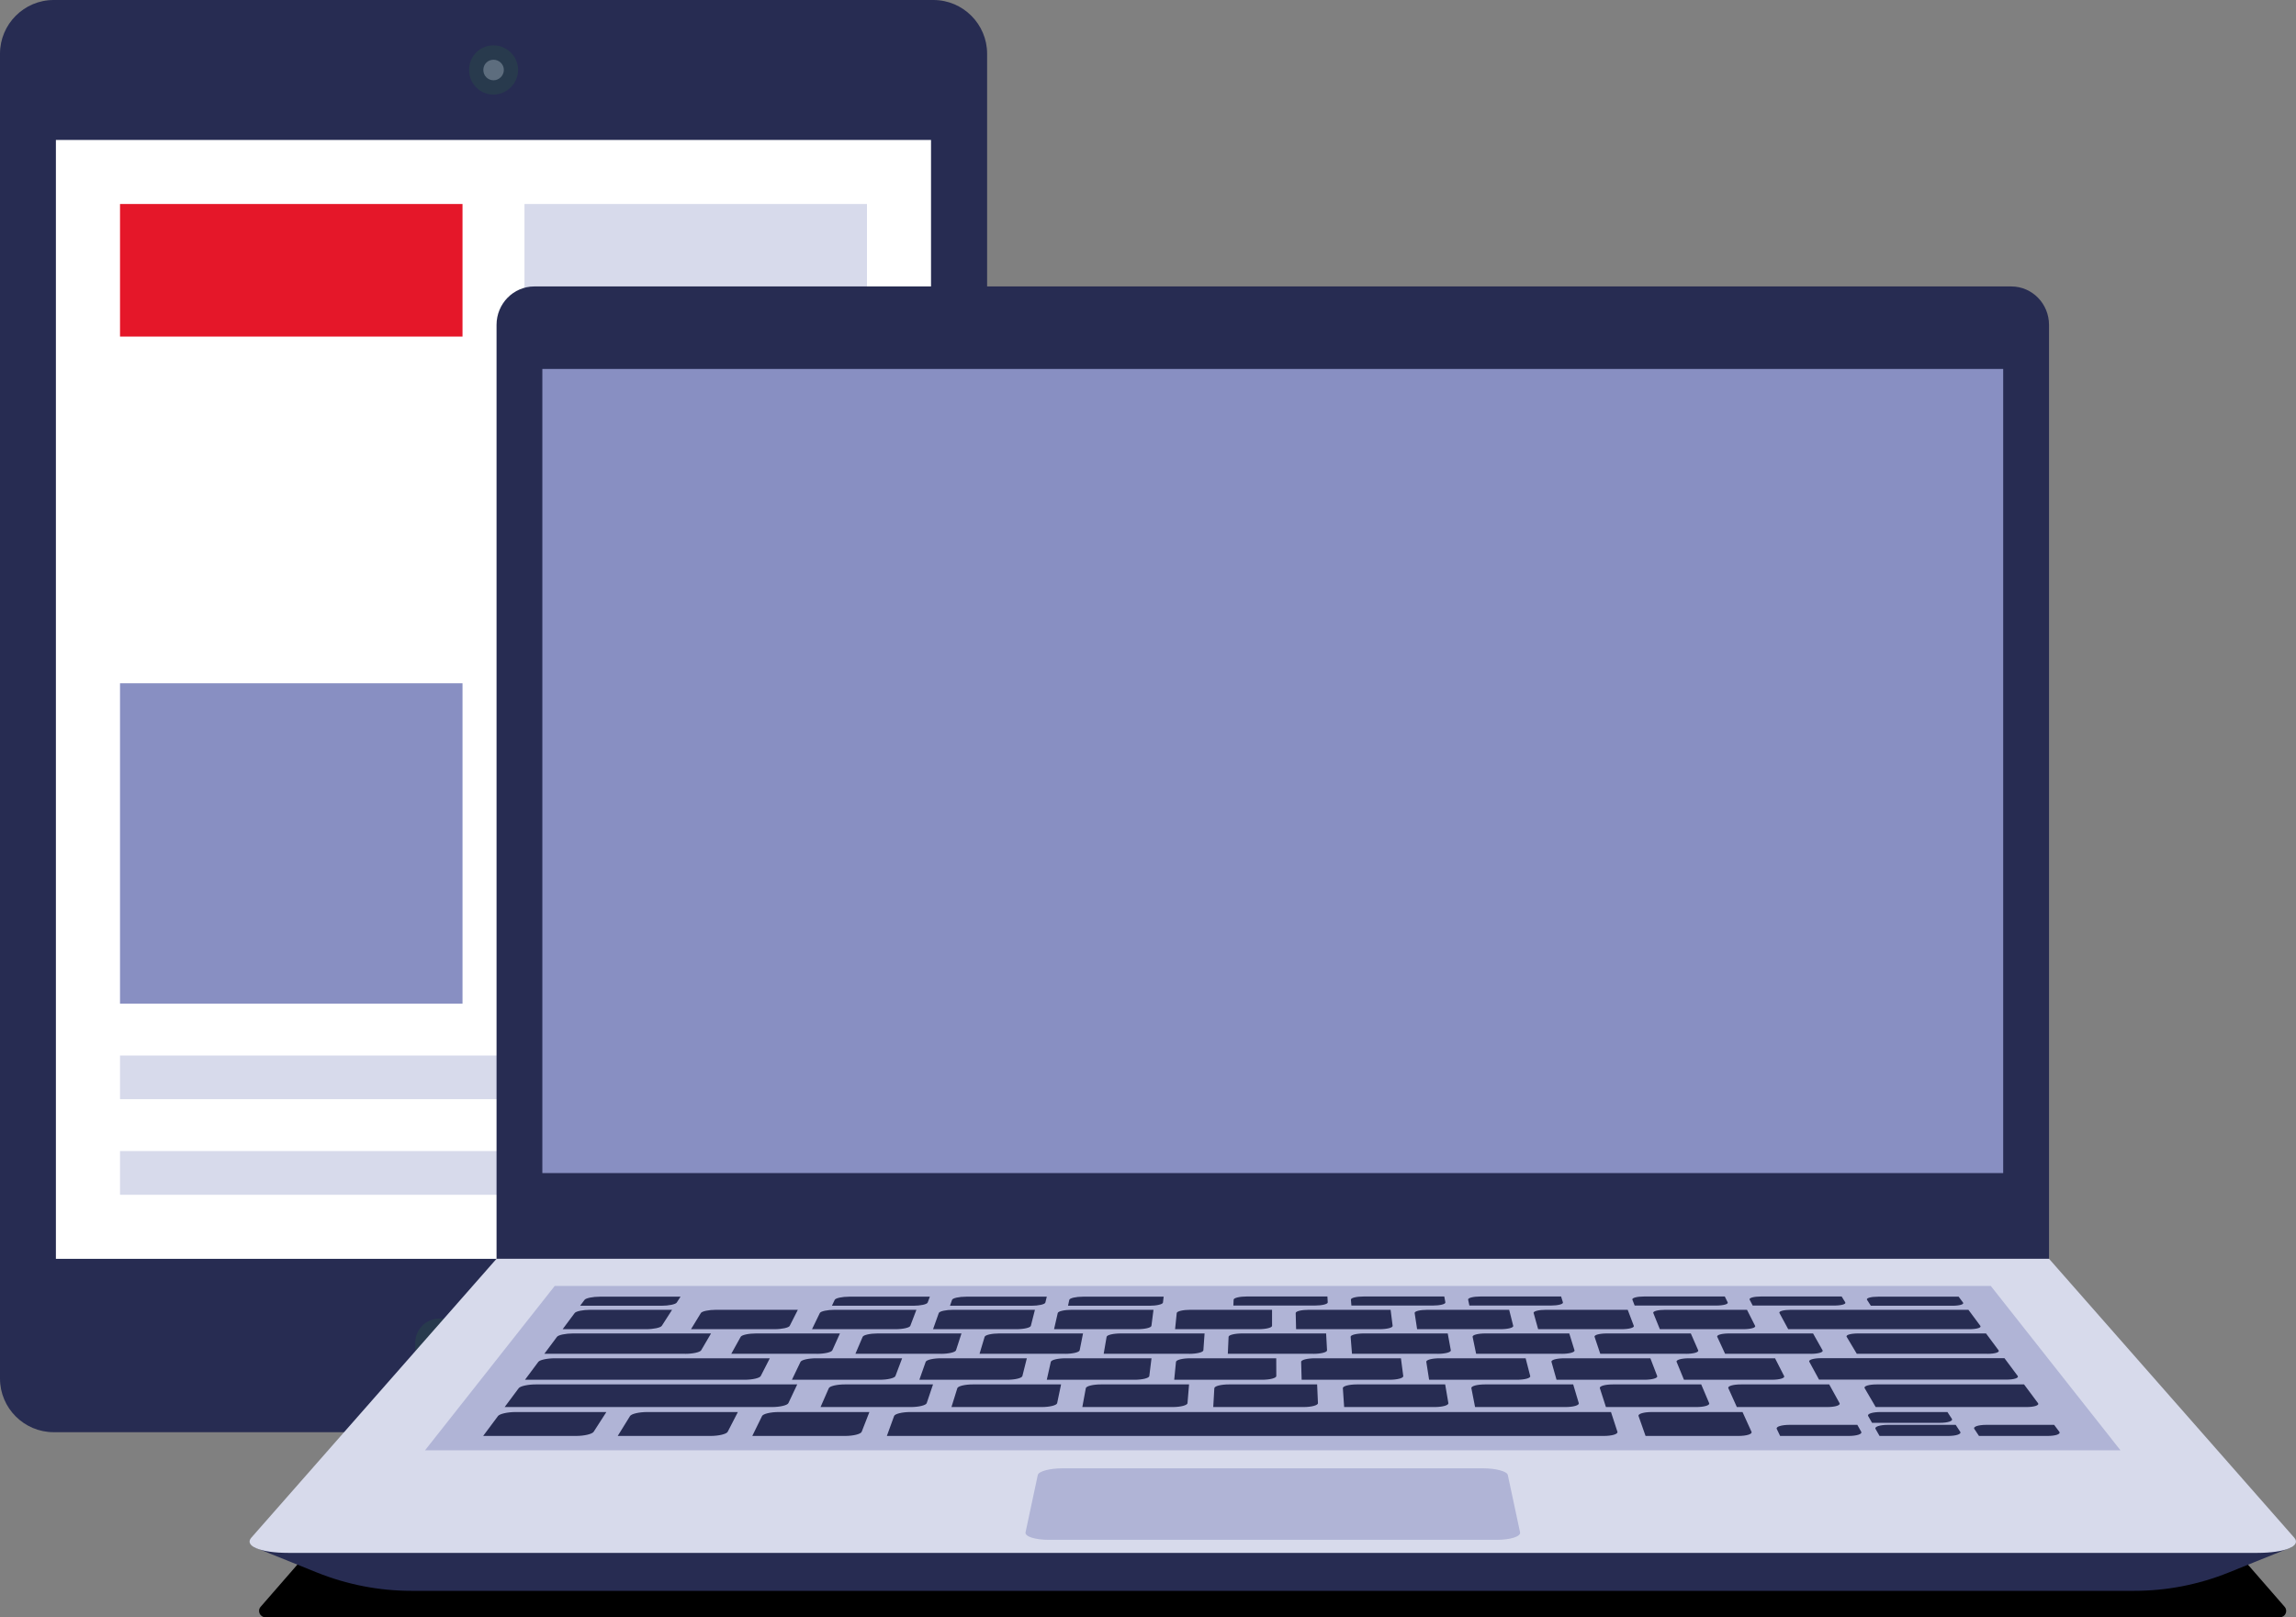<?xml version="1.0" encoding="UTF-8"?><svg id="Layer_2" xmlns="http://www.w3.org/2000/svg" width="691.37" height="487.08" viewBox="0 0 691.37 487.08"><rect x="0" y="0" width="691.37" height="487.08" fill="#808080" stroke="none"/><defs><style>.cls-1{fill:#888fc2;}.cls-2{fill:#fff;}.cls-3{fill:#e51729;}.cls-4{fill:#5d6d7e;}.cls-5{fill:#b0b4d6;}.cls-6{fill:#272c52;}.cls-7{fill:#d7daeb;}.cls-8{fill:#283a4d;}</style></defs><g id="Layer_1-2"><g><g><path class="cls-6" d="M0,16.18C0,7.28,7.25,0,16.16,0H281.08c8.9,0,16.16,7.28,16.16,16.18V415.19c0,8.89-7.26,16.15-16.16,16.15H16.16c-8.91,0-16.16-7.26-16.16-16.15V16.18Z"/><path class="cls-8" d="M132.24,413.31c-3.96,0-7.2-3.23-7.2-7.19v-1.77c0-3.97,3.24-7.2,7.2-7.2h32.79c3.94,0,7.19,3.23,7.19,7.2v1.77c0,3.96-3.24,7.19-7.19,7.19h-32.79Z"/><path class="cls-8" d="M148.59,28.48c-4.09,0-7.34-3.3-7.34-7.43s3.26-7.39,7.34-7.39,7.42,3.35,7.42,7.39-3.33,7.43-7.42,7.43Z"/><path class="cls-4" d="M148.61,24.18c-1.71,0-3.07-1.39-3.07-3.12s1.36-3.07,3.07-3.07,3.11,1.4,3.11,3.07-1.4,3.12-3.11,3.12Z"/><g><rect class="cls-2" x="16.83" y="42.15" width="263.52" height="336.98"/><rect class="cls-3" x="36.14" y="61.44" width="103.13" height="39.93"/><rect class="cls-7" x="157.93" y="61.44" width="103.13" height="39.93"/><rect class="cls-7" x="36.14" y="317.9" width="224.92" height="13.14"/><rect class="cls-7" x="36.14" y="346.67" width="224.92" height="13.17"/><rect class="cls-1" x="36.14" y="205.79" width="103.13" height="96.48"/><rect class="cls-1" x="157.93" y="205.79" width="103.13" height="96.48"/></g></g><g><path d="M686.52,487.08H79.91c-1.63,0-2.51-1.92-1.43-3.15,17.46-20.05,34.92-40.11,52.37-60.16h504.73c17.46,20.05,34.92,40.11,52.37,60.16,1.07,1.23,.2,3.15-1.43,3.15Z"/><g><g><path class="cls-6" d="M617,380.92H149.52V97.85c0-6.4,5.09-11.58,11.37-11.58,148.25,0,296.49,0,444.74,0,6.28,0,11.37,5.18,11.37,11.58,0,94.36,0,188.72,0,283.07Z"/><path class="cls-1" d="M603.2,353.3c-146.63,0-293.26,0-439.89,0V111.12c146.63,0,293.26,0,439.89,0v242.19Z"/></g><g><path class="cls-6" d="M683.28,465.94c-25.94-29.51-47.73-54.29-66.28-75.4H149.51c-18.55,21.11-40.34,45.89-66.28,75.4h-6.8l5.02,2.02s0,0,0,0l6.62,2.67,7.37,2.97c9.04,3.64,18.7,5.52,28.44,5.52H642.66c9.75,0,19.4-1.87,28.44-5.52l13.96-5.63h.03s5.02-2.04,5.02-2.04h-6.84Z"/><g><path class="cls-7" d="M679.71,467.69H86.81c-8.38,0-13.35-2.07-11.13-4.58,29.3-33.34,53.51-60.87,73.84-84h467.48c20.33,23.13,44.54,50.66,73.84,84,2.21,2.52-2.76,4.58-11.13,4.58Z"/><path class="cls-5" d="M638.51,436.79c-170.17,0-340.34,0-510.52,0,14.49-18.37,27.43-34.77,39.05-49.5,144.14,0,288.28,0,432.42,0,11.62,14.73,24.55,31.13,39.05,49.5Z"/><g><path class="cls-6" d="M482.92,432.47h-215.87c.74-2.02,1.47-4.02,2.18-6,.24-.66,2.42-1.2,4.87-1.2,70.34,0,140.67,0,211,0,.64,1.96,1.29,3.94,1.94,5.95,.22,.69-1.63,1.25-4.13,1.25Z"/><path class="cls-6" d="M173.42,432.47c-9.31,0-18.62,0-27.93,0,1.51-2.02,3-4.02,4.47-6,.49-.66,2.88-1.2,5.33-1.2,9.1,0,18.2,0,27.3,0-1.26,1.96-2.54,3.94-3.83,5.95-.45,.69-2.83,1.25-5.34,1.25Z"/><path class="cls-6" d="M194.55,400.31h-25.12c1.22-1.64,2.43-3.26,3.62-4.86,.4-.54,2.51-.97,4.72-.97,8.2,0,16.41,0,24.61,0-1.02,1.59-2.06,3.2-3.1,4.83-.36,.56-2.47,1.01-4.73,1.01Z"/><path class="cls-6" d="M232.44,423.77h-80.48c1.43-1.92,2.84-3.81,4.23-5.68,.47-.63,2.78-1.14,5.16-1.14,26.24,0,52.48,0,78.71,0-.88,1.86-1.76,3.73-2.66,5.64-.3,.65-2.53,1.18-4.97,1.18Z"/><path class="cls-6" d="M224.21,415.54c-22.04,0-44.08,0-66.12,0,1.35-1.82,2.69-3.61,4.01-5.38,.44-.6,2.68-1.08,5-1.08,21.57,0,43.14,0,64.71,0-.9,1.76-1.81,3.54-2.74,5.35-.31,.62-2.49,1.12-4.87,1.12Z"/><path class="cls-6" d="M610.14,423.77h-45.33c-1.12-1.92-2.23-3.81-3.32-5.68-.37-.63,1.27-1.14,3.65-1.14,14.78,0,29.56,0,44.34,0,1.39,1.86,2.78,3.73,4.2,5.64,.49,.65-1.1,1.18-3.53,1.18Z"/><path class="cls-6" d="M213.94,432.47c-9.31,0-18.62,0-27.93,0,1.25-2.02,2.49-4.02,3.71-6,.41-.66,2.72-1.2,5.17-1.2,9.1,0,18.2,0,27.3,0-1.01,1.96-2.04,3.94-3.07,5.95-.36,.69-2.67,1.25-5.18,1.25Z"/><path class="cls-6" d="M523.44,432.47c-9.31,0-18.62,0-27.93,0-.71-2.02-1.41-4.02-2.11-6-.23-.66,1.56-1.2,4.01-1.2,9.1,0,18.2,0,27.3,0,.89,1.96,1.79,3.94,2.7,5.95,.32,.69-1.47,1.25-3.97,1.25Z"/><path class="cls-6" d="M556.61,432.47c-6.86,0-13.72,0-20.58,0-.34-.71-.68-1.41-1.01-2.11-.33-.68,1.42-1.23,3.9-1.23,6.79,0,13.57,0,20.36,0,.39,.69,.78,1.39,1.17,2.09,.38,.69-1.34,1.25-3.84,1.25Z"/><path class="cls-6" d="M199.19,393.26c-8.17,0-16.33,0-24.5,0,.44-.6,.89-1.19,1.33-1.78,.39-.52,2.47-.95,4.64-.95h24.26c-.38,.59-.76,1.18-1.14,1.77-.34,.53-2.39,.96-4.59,.96Z"/><path class="cls-6" d="M587.85,393.26c-8.17,0-16.33,0-24.5,0-.38-.6-.77-1.19-1.15-1.78-.34-.52,1.15-.95,3.33-.95h24.26c.44,.59,.88,1.18,1.32,1.77,.4,.53-1.07,.96-3.26,.96Z"/><path class="cls-6" d="M616.49,432.47c-6.86,0-13.72,0-20.58,0-.47-.71-.94-1.41-1.4-2.11-.45-.68,1.19-1.23,3.67-1.23,6.79,0,13.58,0,20.36,0,.52,.69,1.04,1.39,1.56,2.09,.51,.69-1.1,1.25-3.61,1.25Z"/><path class="cls-6" d="M586.55,432.47c-6.86,0-13.72,0-20.58,0-.4-.71-.81-1.41-1.21-2.11-.39-.68,1.31-1.23,3.78-1.23,6.79,0,13.57,0,20.36,0,.45,.69,.91,1.39,1.36,2.09,.45,.69-1.22,1.25-3.72,1.25Z"/><path class="cls-6" d="M584.04,428.53c-6.78,0-13.55,0-20.32,0-.39-.69-.79-1.37-1.18-2.06-.38-.66,1.3-1.2,3.75-1.2,6.71,0,13.41,0,20.12,0,.44,.68,.88,1.36,1.33,2.04,.44,.67-1.21,1.22-3.69,1.21Z"/><path class="cls-6" d="M254.46,432.47c-9.31,0-18.62,0-27.93,0,.99-2.02,1.98-4.02,2.94-6,.32-.66,2.57-1.2,5.02-1.2,9.1,0,18.2,0,27.3,0-.76,1.96-1.53,3.94-2.32,5.95-.26,.69-2.52,1.25-5.02,1.25Z"/><path class="cls-6" d="M274.25,423.77h-27.17c.84-1.92,1.67-3.81,2.49-5.68,.27-.63,2.43-1.14,4.81-1.14,8.86,0,17.72,0,26.57,0-.62,1.86-1.26,3.73-1.9,5.64-.22,.65-2.37,1.18-4.81,1.18Z"/><path class="cls-6" d="M313.67,423.77h-27.17c.6-1.92,1.19-3.81,1.77-5.68,.19-.63,2.29-1.14,4.67-1.14,8.86,0,17.72,0,26.57,0-.39,1.86-.79,3.73-1.18,5.64-.13,.65-2.22,1.18-4.66,1.18Z"/><path class="cls-6" d="M206.32,407.73c-14.14,0-28.28,0-42.41,0,1.28-1.72,2.55-3.43,3.81-5.11,.42-.57,2.6-1.02,4.86-1.02,13.84,0,27.68,0,41.53,0-.98,1.67-1.97,3.36-2.98,5.08-.34,.58-2.49,1.06-4.8,1.06Z"/><path class="cls-6" d="M604.1,415.51c-18.78,0-37.56,0-56.35,0-.99-1.82-1.96-3.61-2.93-5.38-.33-.6,1.3-1.08,3.62-1.08,18.38,0,36.76,0,55.14,0,1.31,1.76,2.64,3.54,3.98,5.34,.46,.62-1.09,1.12-3.46,1.12Z"/><path class="cls-6" d="M353.08,423.77h-27.17c.35-1.92,.7-3.81,1.05-5.68,.12-.63,2.14-1.14,4.52-1.14,8.86,0,17.72,0,26.57,0-.15,1.86-.31,3.73-.47,5.64-.05,.65-2.07,1.18-4.51,1.18Z"/><path class="cls-6" d="M392.5,423.77c-9.06,0-18.12,0-27.17,0,.11-1.92,.22-3.81,.33-5.68,.04-.63,2-1.14,4.38-1.14,8.86,0,17.71,0,26.57,0,.08,1.86,.16,3.73,.25,5.64,.03,.65-1.93,1.18-4.36,1.18Z"/><path class="cls-6" d="M431.92,423.77h-27.17c-.13-1.92-.26-3.81-.39-5.68-.04-.63,1.85-1.14,4.24-1.14,8.86,0,17.72,0,26.57,0,.32,1.86,.64,3.73,.96,5.64,.11,.65-1.77,1.18-4.21,1.18Z"/><path class="cls-6" d="M471.34,423.77h-27.17c-.38-1.92-.75-3.81-1.11-5.68-.12-.63,1.71-1.14,4.09-1.14,8.86,0,17.72,0,26.57,0,.55,1.86,1.11,3.73,1.68,5.64,.19,.65-1.62,1.18-4.06,1.18Z"/><path class="cls-6" d="M510.75,423.77h-27.17c-.62-1.92-1.23-3.81-1.83-5.68-.2-.63,1.56-1.14,3.95-1.14,8.86,0,17.72,0,26.57,0,.79,1.86,1.59,3.73,2.39,5.64,.28,.65-1.47,1.18-3.91,1.18Z"/><path class="cls-6" d="M550.17,423.77h-27.17c-.86-1.92-1.71-3.81-2.56-5.68-.28-.63,1.42-1.14,3.8-1.14,8.86,0,17.72,0,26.57,0,1.02,1.86,2.06,3.73,3.11,5.64,.36,.65-1.32,1.18-3.76,1.18Z"/><path class="cls-6" d="M264.92,415.54c-8.82,0-17.63,0-26.45,0,.87-1.82,1.73-3.61,2.58-5.38,.29-.6,2.4-1.08,4.72-1.08,8.63,0,17.25,0,25.88,0-.67,1.76-1.34,3.54-2.02,5.35-.23,.62-2.34,1.12-4.72,1.12Z"/><path class="cls-6" d="M303.29,415.54c-8.82,0-17.63,0-26.45,0,.64-1.82,1.27-3.61,1.9-5.38,.21-.6,2.26-1.08,4.58-1.08,8.63,0,17.25,0,25.88,0-.44,1.76-.89,3.54-1.34,5.35-.15,.62-2.2,1.12-4.57,1.12Z"/><path class="cls-6" d="M341.66,415.54c-8.82,0-17.63,0-26.45,0,.41-1.82,.81-3.61,1.21-5.38,.13-.6,2.13-1.08,4.44-1.08,8.63,0,17.26,0,25.88,0-.22,1.76-.44,3.54-.66,5.35-.07,.62-2.06,1.12-4.43,1.12Z"/><path class="cls-6" d="M380.03,415.54c-8.82,0-17.63,0-26.45,0,.18-1.82,.36-3.61,.53-5.38,.06-.6,1.99-1.08,4.31-1.08,8.63,0,17.25,0,25.88,0,0,1.76,.02,3.54,.02,5.35,0,.62-1.92,1.12-4.29,1.12Z"/><path class="cls-6" d="M418.4,415.54c-8.82,0-17.63,0-26.45,0-.05-1.82-.1-3.61-.15-5.38-.02-.6,1.85-1.08,4.17-1.08,8.63,0,17.26,0,25.88,0,.23,1.76,.46,3.54,.7,5.35,.08,.62-1.78,1.12-4.15,1.12Z"/><path class="cls-6" d="M456.78,415.54c-8.82,0-17.63,0-26.45,0-.28-1.82-.56-3.61-.84-5.38-.09-.6,1.71-1.08,4.03-1.08,8.62,0,17.26,0,25.88,0,.45,1.76,.91,3.54,1.38,5.35,.16,.62-1.63,1.12-4.01,1.12Z"/><path class="cls-6" d="M495.15,415.54c-8.82,0-17.64,0-26.45,0-.51-1.82-1.02-3.61-1.52-5.38-.17-.6,1.57-1.08,3.9-1.08,8.63,0,17.26,0,25.88,0,.68,1.76,1.36,3.54,2.05,5.35,.23,.62-1.49,1.12-3.86,1.12Z"/><path class="cls-6" d="M533.52,415.54c-8.82,0-17.63,0-26.45,0-.74-1.82-1.48-3.61-2.21-5.38-.24-.6,1.44-1.08,3.76-1.08,8.63,0,17.26,0,25.88,0,.9,1.76,1.81,3.54,2.73,5.35,.32,.62-1.35,1.12-3.72,1.12Z"/><path class="cls-6" d="M245.97,407.73c-8.59,0-17.18,0-25.77,0,.95-1.72,1.9-3.43,2.83-5.11,.31-.57,2.4-1.02,4.66-1.02,8.41,0,16.82,0,25.23,0-.76,1.67-1.52,3.36-2.29,5.08-.26,.58-2.35,1.06-4.66,1.06Z"/><path class="cls-6" d="M283.35,407.73c-8.59,0-17.18,0-25.77,0,.74-1.72,1.46-3.43,2.18-5.11,.24-.57,2.27-1.02,4.53-1.02,8.41,0,16.82,0,25.23,0-.54,1.67-1.09,3.36-1.65,5.08-.19,.58-2.22,1.06-4.53,1.06Z"/><path class="cls-6" d="M320.73,407.73c-8.59,0-17.18,0-25.77,0,.52-1.72,1.03-3.43,1.53-5.11,.17-.57,2.14-1.02,4.4-1.02,8.41,0,16.82,0,25.23,0-.33,1.67-.67,3.36-1.01,5.08-.12,.58-2.08,1.06-4.39,1.06Z"/><path class="cls-6" d="M358.11,407.73c-8.59,0-17.18,0-25.77,0,.3-1.72,.59-3.43,.88-5.11,.1-.57,2.01-1.02,4.27-1.02,8.41,0,16.82,0,25.23,0-.12,1.67-.24,3.36-.36,5.08-.04,.58-1.95,1.06-4.26,1.06Z"/><path class="cls-6" d="M395.49,407.73c-8.59,0-17.18,0-25.77,0,.08-1.72,.16-3.43,.23-5.11,.02-.57,1.88-1.02,4.14-1.02,8.41,0,16.82,0,25.23,0,.1,1.67,.19,3.36,.28,5.08,.04,.58-1.81,1.06-4.12,1.06Z"/><path class="cls-6" d="M432.88,407.73c-8.59,0-17.18,0-25.77,0-.14-1.72-.28-3.43-.41-5.11-.04-.57,1.75-1.02,4.01-1.02,8.41,0,16.82,0,25.23,0,.31,1.67,.62,3.36,.93,5.08,.11,.58-1.68,1.06-3.99,1.06Z"/><path class="cls-6" d="M470.26,407.73c-8.59,0-17.18,0-25.77,0-.36-1.72-.71-3.43-1.06-5.11-.11-.57,1.62-1.02,3.88-1.02,8.41,0,16.82,0,25.23,0,.52,1.67,1.04,3.36,1.57,5.08,.18,.58-1.55,1.06-3.85,1.06Z"/><path class="cls-6" d="M507.64,407.73c-8.59,0-17.18,0-25.77,0-.58-1.72-1.15-3.43-1.71-5.11-.19-.57,1.49-1.02,3.75-1.02,8.41,0,16.82,0,25.23,0,.73,1.67,1.47,3.36,2.22,5.08,.25,.58-1.41,1.06-3.72,1.06Z"/><path class="cls-6" d="M545.23,407.73c-8.59,0-17.18,0-25.77,0-.79-1.72-1.58-3.43-2.36-5.11-.26-.57,1.36-1.02,3.62-1.02,8.41,0,16.82,0,25.23,0,.94,1.67,1.9,3.36,2.86,5.08,.33,.58-1.27,1.06-3.58,1.06Z"/><path class="cls-6" d="M233.2,400.31h-25.12c1-1.64,1.99-3.26,2.97-4.86,.33-.54,2.38-.97,4.59-.97,8.2,0,16.4,0,24.61,0-.81,1.59-1.63,3.2-2.45,4.83-.28,.56-2.34,1.01-4.59,1.01Z"/><path class="cls-6" d="M269.64,400.31h-25.12c.79-1.64,1.57-3.26,2.35-4.86,.26-.54,2.26-.97,4.47-.97,8.2,0,16.41,0,24.61,0-.61,1.59-1.22,3.2-1.84,4.83-.21,.56-2.21,1.01-4.46,1.01Z"/><path class="cls-6" d="M306.08,400.31h-25.12c.59-1.64,1.16-3.26,1.73-4.86,.19-.54,2.14-.97,4.34-.97,8.2,0,16.4,0,24.61,0-.41,1.59-.81,3.2-1.23,4.83-.14,.56-2.08,1.01-4.34,1.01Z"/><path class="cls-6" d="M342.52,400.31h-25.12c.38-1.64,.75-3.26,1.11-4.86,.12-.54,2.01-.97,4.22-.97,8.2,0,16.4,0,24.61,0-.2,1.59-.41,3.2-.62,4.83-.07,.56-1.96,1.01-4.21,1.01Z"/><path class="cls-6" d="M378.96,400.31h-25.12c.17-1.64,.33-3.26,.5-4.86,.06-.54,1.89-.97,4.09-.97,8.2,0,16.41,0,24.61,0,0,1.59,0,3.2,0,4.83,0,.56-1.83,1.01-4.08,1.01Z"/><path class="cls-6" d="M415.4,400.31h-25.12c-.04-1.64-.08-3.26-.12-4.86-.01-.54,1.76-.97,3.97-.97,8.2,0,16.4,0,24.61,0,.2,1.59,.4,3.2,.61,4.83,.07,.56-1.69,1.01-3.95,1.01Z"/><path class="cls-6" d="M451.84,400.31h-25.12c-.25-1.64-.49-3.26-.74-4.86-.08-.54,1.64-.97,3.85-.97,8.2,0,16.41,0,24.61,0,.4,1.59,.81,3.2,1.22,4.83,.14,.56-1.57,1.01-3.82,1.01Z"/><path class="cls-6" d="M488.28,400.31h-25.12c-.46-1.64-.91-3.26-1.35-4.86-.15-.54,1.52-.97,3.72-.97,8.2,0,16.4,0,24.61,0,.61,1.59,1.22,3.2,1.83,4.83,.21,.56-1.44,1.01-3.69,1.01Z"/><path class="cls-6" d="M524.93,400.31h-25.12c-.67-1.64-1.32-3.26-1.97-4.86-.22-.54,1.4-.97,3.6-.97,8.2,0,16.4,0,24.61,0,.81,1.59,1.62,3.2,2.45,4.83,.28,.56-1.32,1.01-3.57,1.01Z"/><path class="cls-6" d="M598.42,407.73c-13.1,0-26.2,0-39.3,0-1.03-1.72-2.05-3.43-3.05-5.11-.34-.57,1.22-1.02,3.48-1.02,12.83,0,25.66,0,38.48,0,1.25,1.67,2.51,3.36,3.78,5.08,.44,.58-1.08,1.06-3.39,1.06Z"/><path class="cls-6" d="M593,400.31h-54.54c-.89-1.64-1.76-3.26-2.63-4.86-.29-.54,1.26-.97,3.47-.97,17.81,0,35.62,0,53.43,0,1.19,1.59,2.39,3.2,3.59,4.83,.42,.56-1.07,1.01-3.33,1.01Z"/><path class="cls-6" d="M275.01,393.26c-8.17,0-16.33,0-24.5,0,.28-.6,.56-1.19,.84-1.78,.25-.52,2.21-.95,4.39-.95h24.26c-.22,.59-.44,1.18-.66,1.77-.2,.53-2.14,.96-4.33,.96Z"/><path class="cls-6" d="M310.56,393.26c-8.17,0-16.33,0-24.5,0,.21-.6,.41-1.19,.62-1.78,.18-.52,2.09-.95,4.27-.95h24.26c-.15,.59-.29,1.18-.43,1.77-.13,.53-2.02,.96-4.21,.96Z"/><path class="cls-6" d="M346.1,393.26c-8.17,0-16.33,0-24.5,0,.13-.6,.26-1.19,.39-1.78,.12-.52,1.97-.95,4.15-.95h24.26c-.07,.59-.14,1.18-.21,1.77-.06,.53-1.89,.96-4.09,.96Z"/><path class="cls-6" d="M395.88,393.2c-8.16,0-16.33,0-24.49,0,.03-.6,.05-1.19,.08-1.78,.02-.52,1.8-.95,3.98-.95h24.26c.04,.59,.07,1.18,.1,1.77,.03,.53-1.72,.96-3.92,.96Z"/><path class="cls-6" d="M431.42,393.2c-8.17,0-16.33,0-24.49,0-.05-.6-.1-1.19-.15-1.78-.05-.52,1.68-.95,3.86-.95h24.26c.11,.59,.22,1.18,.33,1.77,.1,.53-1.6,.96-3.8,.96Z"/><path class="cls-6" d="M466.96,393.2c-8.16,0-16.33,0-24.5,0-.13-.6-.25-1.19-.38-1.78-.11-.52,1.56-.95,3.74-.95h24.26c.18,.59,.37,1.18,.55,1.77,.16,.53-1.48,.96-3.68,.96Z"/><path class="cls-6" d="M516.73,393.2c-8.16,0-16.33,0-24.5,0-.23-.6-.46-1.19-.69-1.78-.2-.52,1.39-.95,3.57-.95h24.26c.29,.59,.58,1.18,.87,1.77,.26,.53-1.31,.96-3.51,.96Z"/><path class="cls-6" d="M552.27,393.2c-8.16,0-16.33,0-24.5,0-.31-.6-.61-1.19-.92-1.78-.27-.52,1.28-.95,3.45-.95h24.26c.36,.59,.73,1.18,1.09,1.77,.32,.53-1.19,.96-3.38,.96Z"/></g><path class="cls-5" d="M450.7,463.76c-44.96,0-89.92,0-134.88,0-4.14,0-7.28-1.01-7.01-2.26,1.27-5.95,2.5-11.71,3.69-17.27,.24-1.11,3.58-2.01,7.47-2.01,42.2,0,84.4,0,126.59,0,3.89,0,7.23,.9,7.47,2.01,1.19,5.56,2.42,11.32,3.69,17.27,.26,1.24-2.87,2.26-7.01,2.26Z"/></g></g></g></g></g></g></svg>